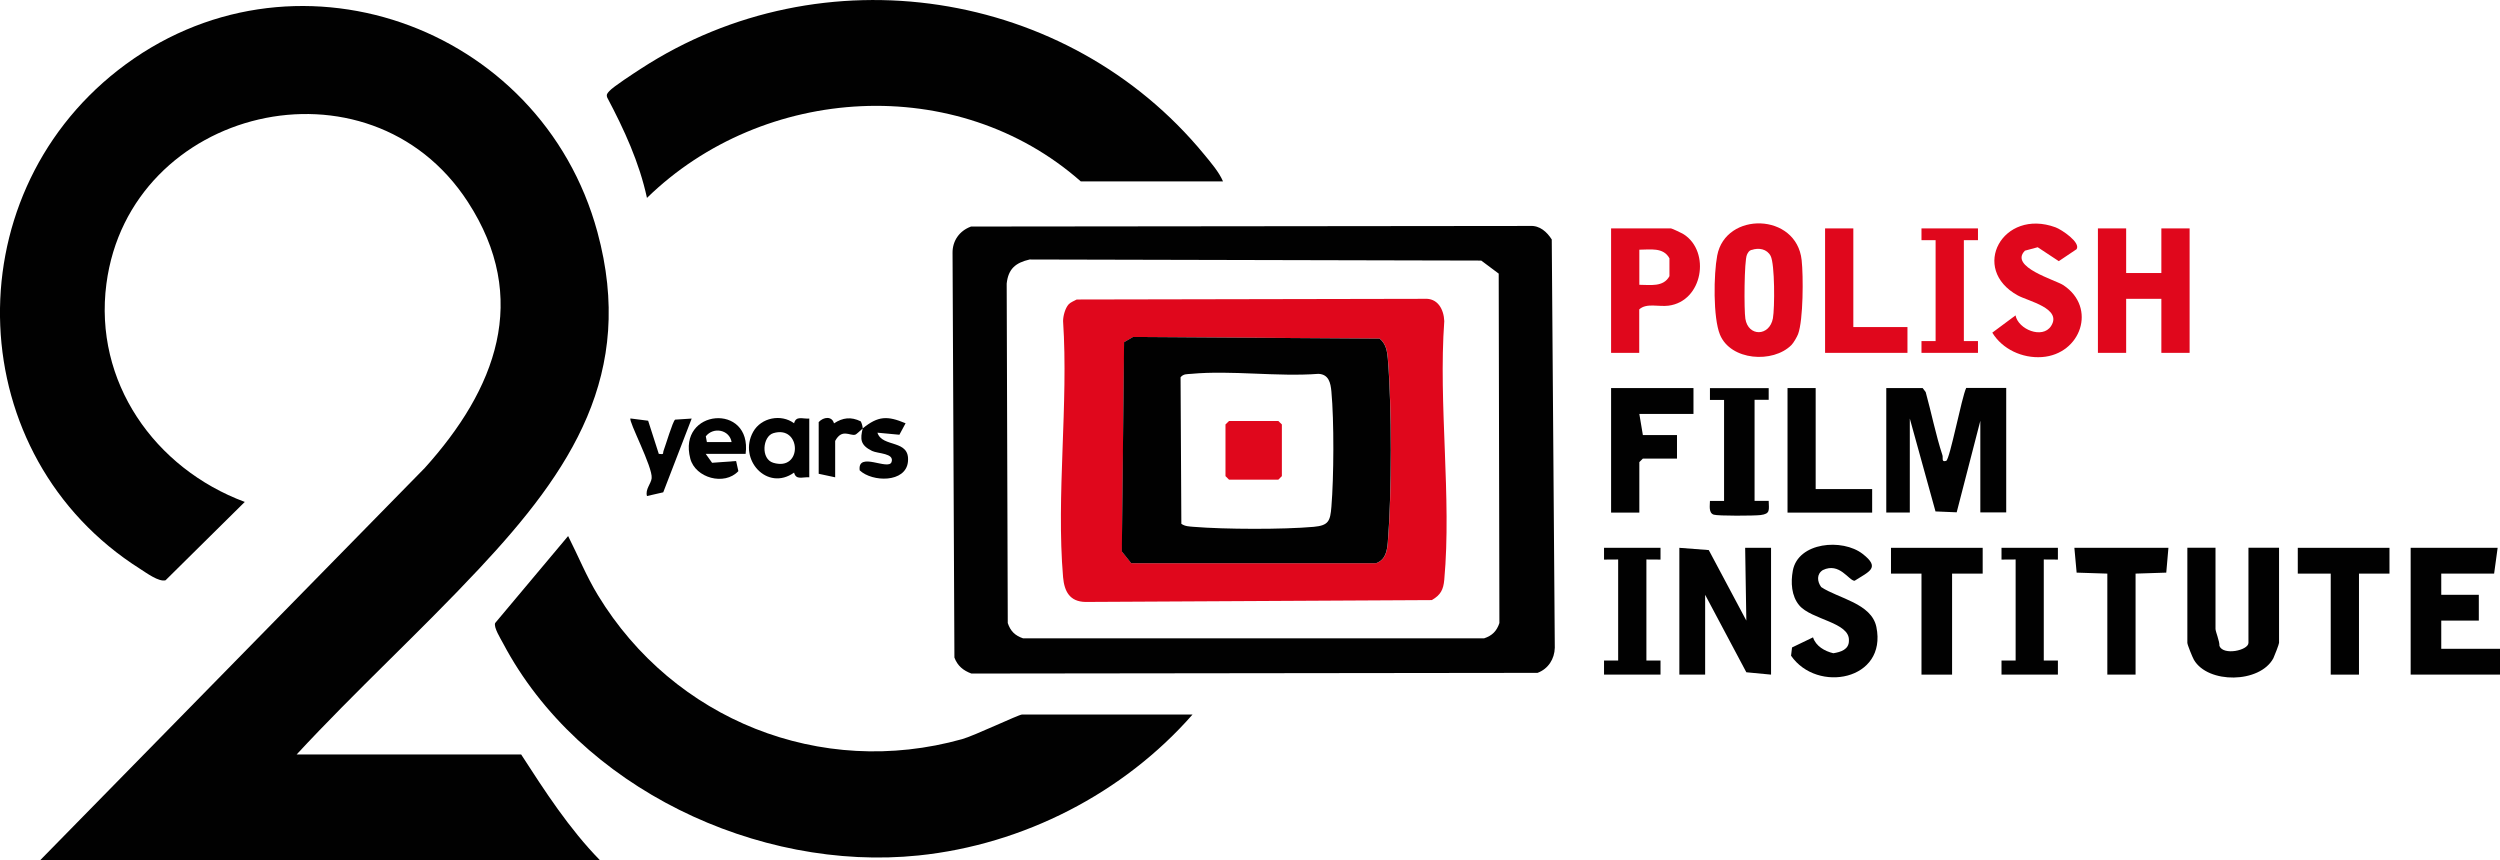 <?xml version="1.0" encoding="UTF-8"?>
<svg id="Layer_2" data-name="Layer 2" xmlns="http://www.w3.org/2000/svg" viewBox="0 0 254.92 87.71">
  <defs>
    <style>
      .cls-1 {
        fill: #010101;
      }

      .cls-2 {
        fill: #e0071c;
      }
    </style>
  </defs>
  <g id="Layer_1-2" data-name="Layer 1">
    <g>
      <path class="cls-1" d="M30.24,76.93h22.9c2.44,3.77,4.88,7.55,8.03,10.78H4.1l39.21-39.99c7.24-8.03,10.82-17.25,4.39-27.14C37.61,5.05,13.21,10.93,10.85,28.94c-1.31,9.99,4.92,18.82,14.11,22.24l-8.08,7.99c-.68.19-1.96-.76-2.59-1.16C-3.88,46.51-4.83,20.33,12.04,7.15,29.61-6.57,55.15,2.43,60.92,23.67c3.92,14.44-2.69,24.32-12.09,34.35-6.03,6.44-12.59,12.44-18.59,18.92Z"/>
      <path class="cls-1" d="M98.99,23.1l57.03-.06c.99-.06,1.72.61,2.21,1.38l.31,41.63c-.03,1.14-.66,2.15-1.76,2.56l-57.73.07c-.83-.31-1.41-.78-1.73-1.63l-.19-41.25c-.02-1.24.7-2.26,1.86-2.69ZM104.99,26.46c-1.43.33-2.18.95-2.34,2.46l.11,34.61c.27.82.74,1.28,1.56,1.56h47.01c.82-.27,1.29-.74,1.56-1.56l-.07-35.63-1.78-1.33-46.06-.11Z"/>
      <path class="cls-1" d="M121.6,72.86c-7.04,8.03-17.26,13.27-27.94,14.37-16.38,1.69-34.58-6.9-42.36-21.63-.26-.49-.98-1.63-.81-2.07l7.44-8.87c1.03,2.03,1.86,4.1,3.05,6.05,7.72,12.68,22.69,18.7,37.12,14.66,1.23-.34,5.78-2.51,6.11-2.51h17.38Z"/>
      <path class="cls-1" d="M124.72,18.5h-14.51c-12.6-11.11-32.36-9.91-44.24,1.68-.78-3.62-2.33-6.98-4.05-10.23-.12-.33.02-.44.21-.66.38-.44,2.58-1.87,3.23-2.29,18.46-12.01,43.49-8.22,57.43,8.75.67.82,1.51,1.78,1.92,2.75Z"/>
      <path class="cls-1" d="M196.05,39.57l.31.41c.59,2.14,1.02,4.34,1.71,6.45.08.25-.14.73.38.56.37-.12,1.59-6.53,2.04-7.43h4.08v12.69h-2.64v-9.34l-2.41,9.33-2.16-.09-2.62-9.47v9.58h-2.4v-12.69h3.72Z"/>
      <polygon class="cls-1" points="171.24 55.86 174.24 56.09 178.07 63.28 177.95 55.86 180.59 55.86 180.59 68.79 178.07 68.55 173.87 60.65 173.87 68.79 171.24 68.79 171.24 55.86"/>
      <polygon class="cls-2" points="216.8 23.29 216.8 27.84 220.39 27.84 220.39 23.29 223.27 23.29 223.27 35.98 220.39 35.98 220.39 30.47 216.8 30.47 216.8 35.98 213.92 35.98 213.92 23.29 216.8 23.29"/>
      <path class="cls-2" d="M182.67,35.18c-1.88,1.89-6.2,1.6-7.29-1.06-.71-1.73-.64-6.18-.28-8.06.85-4.52,8.09-4.38,8.61.46.18,1.63.17,6.1-.36,7.54-.11.29-.47.91-.68,1.12ZM178.59,25.48c-.25.08-.36.28-.46.5-.28.61-.3,5.64-.16,6.52.29,1.85,2.46,1.82,2.81-.04.19-1.06.2-5.52-.23-6.36-.37-.71-1.2-.87-1.95-.61Z"/>
      <path class="cls-1" d="M225.91,55.86v8.26c0,.3.43,1.27.4,1.74.38,1.01,2.96.46,2.96-.31v-9.7h3.12v9.7c0,.13-.47,1.35-.58,1.57-1.38,2.57-6.67,2.62-8.1.16-.15-.26-.67-1.54-.67-1.73v-9.7h2.88Z"/>
      <polygon class="cls-1" points="254.68 55.86 254.32 58.49 248.93 58.49 248.93 60.65 252.76 60.65 252.76 63.28 248.93 63.28 248.93 66.16 254.92 66.16 254.92 68.79 245.81 68.79 245.81 55.86 254.68 55.86"/>
      <path class="cls-2" d="M211.73,25.42l-1.8,1.21-2.15-1.42-1.3.35c-1.65,1.66,3.11,2.98,3.92,3.52,3.45,2.29,1.78,7.05-2.19,7.33-2,.14-4.03-.8-5.06-2.49l2.37-1.76c.27,1.42,2.74,2.44,3.62,1.09,1.17-1.8-2.32-2.54-3.38-3.12-4.94-2.7-1.55-8.93,3.84-6.95.62.23,2.6,1.55,2.14,2.24Z"/>
      <path class="cls-1" d="M185.7,59.86c1.73,1.16,5.13,1.65,5.63,4.07,1.12,5.44-6.04,6.79-8.7,2.93l.1-.84,2.14-1.03c.29.9,1.19,1.41,2.07,1.62.76-.12,1.6-.38,1.59-1.29.1-1.87-3.82-2.12-5.06-3.59-.81-.96-.88-2.35-.66-3.54.54-2.92,5.06-3.31,7.12-1.71,1.84,1.43.68,1.78-.82,2.74-.59,0-1.53-1.92-3.24-1.09-.65.41-.58,1.16-.17,1.73Z"/>
      <path class="cls-2" d="M167.16,35.98h-2.88v-12.69h6.11c.1,0,1.12.49,1.31.61,2.74,1.78,1.94,6.82-1.57,7.27-.99.13-2.25-.3-2.98.38v4.43ZM167.16,29.04c1.11,0,2.45.26,3.07-.88v-1.82c-.62-1.15-1.96-.88-3.07-.88v3.59Z"/>
      <polygon class="cls-1" points="172.68 39.57 172.68 42.21 167.16 42.21 167.52 44.36 171 44.36 171 46.76 167.52 46.76 167.16 47.12 167.16 52.27 164.28 52.27 164.28 39.57 172.68 39.57"/>
      <polygon class="cls-1" points="202.17 55.86 202.17 58.49 199.05 58.49 199.05 68.79 195.93 68.79 195.93 58.49 192.82 58.49 192.82 55.86 202.17 55.86"/>
      <polygon class="cls-1" points="221.11 55.86 220.89 58.39 217.76 58.49 217.76 68.79 214.88 68.79 214.88 58.49 211.75 58.39 211.52 55.86 221.11 55.86"/>
      <polygon class="cls-1" points="243.65 55.86 243.65 58.49 240.54 58.49 240.54 68.79 237.66 68.79 237.66 58.49 234.3 58.49 234.3 55.86 243.65 55.86"/>
      <polygon class="cls-2" points="188.98 23.29 188.98 33.35 194.5 33.35 194.5 35.98 186.1 35.98 186.1 23.29 188.98 23.29"/>
      <polygon class="cls-1" points="185.14 39.57 185.14 49.87 190.9 49.87 190.9 52.27 182.27 52.27 182.27 39.57 185.14 39.57"/>
      <path class="cls-1" d="M180.35,39.57v1.2s-1.44,0-1.44,0v10.3h1.44c.02.94.19,1.32-.83,1.45-.64.08-4.34.1-4.77-.04-.55-.18-.39-.94-.39-1.4h1.44v-10.3h-1.44s0-1.2,0-1.2h5.99Z"/>
      <polygon class="cls-1" points="169.32 55.86 169.32 57.06 167.88 57.05 167.88 67.35 169.32 67.35 169.32 68.79 163.56 68.79 163.56 67.35 165 67.35 165 57.05 163.56 57.06 163.56 55.86 169.32 55.86"/>
      <polygon class="cls-1" points="209.84 55.86 209.84 57.06 208.4 57.05 208.4 67.35 209.84 67.35 209.84 68.79 204.09 68.79 204.09 67.35 205.53 67.35 205.53 57.05 204.09 57.06 204.09 55.86 209.84 55.86"/>
      <polygon class="cls-2" points="201.69 23.29 201.69 24.49 200.25 24.49 200.25 34.78 201.69 34.78 201.69 35.98 195.93 35.98 195.93 34.78 197.37 34.78 197.37 24.49 195.93 24.49 195.93 23.29 201.69 23.29"/>
      <path class="cls-1" d="M82.52,48.67c-.7-.05-1.35.31-1.55-.48-2.75,1.96-5.73-1.36-4.17-4.16.81-1.45,2.85-1.85,4.17-.87.21-.79.85-.43,1.55-.48v5.99ZM78.85,44.17c-1.09.33-1.3,2.63,0,3.02,3.02.9,2.86-3.89,0-3.02Z"/>
      <path class="cls-1" d="M76.04,46.28h-4.08l.65.91,2.45-.18.23,1.03c-1.42,1.52-4.38.7-4.9-1.27-1.34-5.09,6.32-5.73,5.64-.49ZM74.6,45.08c-.21-1.26-1.85-1.59-2.63-.59l.11.59h2.52Z"/>
      <path class="cls-1" d="M67.17,46.28c.6.08.38-.02.5-.34.2-.52.93-2.99,1.17-3.15l1.69-.11-2.9,7.52-1.66.38c-.19-.7.42-1.25.48-1.82.12-1.13-2.4-5.87-2.16-6.09l1.8.23,1.08,3.36Z"/>
      <path class="cls-1" d="M87.97,43.69c-.27.22-.63.61-.79.64-.54.12-1.33-.65-2.02.63v3.71l-1.68-.36v-5.27c.49-.54,1.36-.63,1.56.13.9-.59,1.73-.69,2.72-.21.11.16.2.52.21.72,1.58-1.28,2.51-1.3,4.37-.52l-.63,1.17-2.24-.21c.49,1.57,3.35.62,3.11,2.97-.22,2.15-3.63,2.09-4.92.87-.24-1.98,2.94.06,3.25-.85s-1.39-.84-1.99-1.13c-1.22-.6-1.21-1.22-.95-2.3Z"/>
      <path class="cls-2" d="M108.97,31.03c.19-.21.57-.35.82-.49l35.44-.07c1.37-.1,1.99,1.07,2.04,2.27-.61,8.49.76,18,0,26.37-.09,1.02-.37,1.56-1.27,2.08l-35.32.19c-1.6-.03-2.15-1.07-2.28-2.52-.71-8.35.56-17.67,0-26.12,0-.53.22-1.33.57-1.71ZM115.54,34.36l-.91.53-.23,21.34.96,1.2h24.96c.97-.36,1.12-1.22,1.2-2.16.4-4.83.41-13.87,0-18.7-.07-.79-.19-1.5-.83-2.04l-25.14-.17Z"/>
      <path class="cls-1" d="M115.54,34.36l25.14.17c.64.54.76,1.25.83,2.04.41,4.83.4,13.87,0,18.7-.08.93-.23,1.8-1.2,2.16h-24.96s-.96-1.2-.96-1.2l.23-21.34.91-.53ZM120.46,53.41c.37.27.81.27,1.25.31,3.17.26,9.1.28,12.25,0,1.51-.14,1.68-.58,1.8-2.04.25-3.02.28-8.75,0-11.76-.08-.88-.27-1.75-1.32-1.8-4.18.32-8.87-.38-12.97,0-.41.04-.79-.02-1.09.35l.08,14.93Z"/>
      <polygon class="cls-2" points="125.32 42.93 130.35 42.93 130.71 43.28 130.71 48.55 130.35 48.91 125.32 48.91 124.96 48.55 124.96 43.28 125.32 42.93"/>
    </g>
  </g>
</svg>